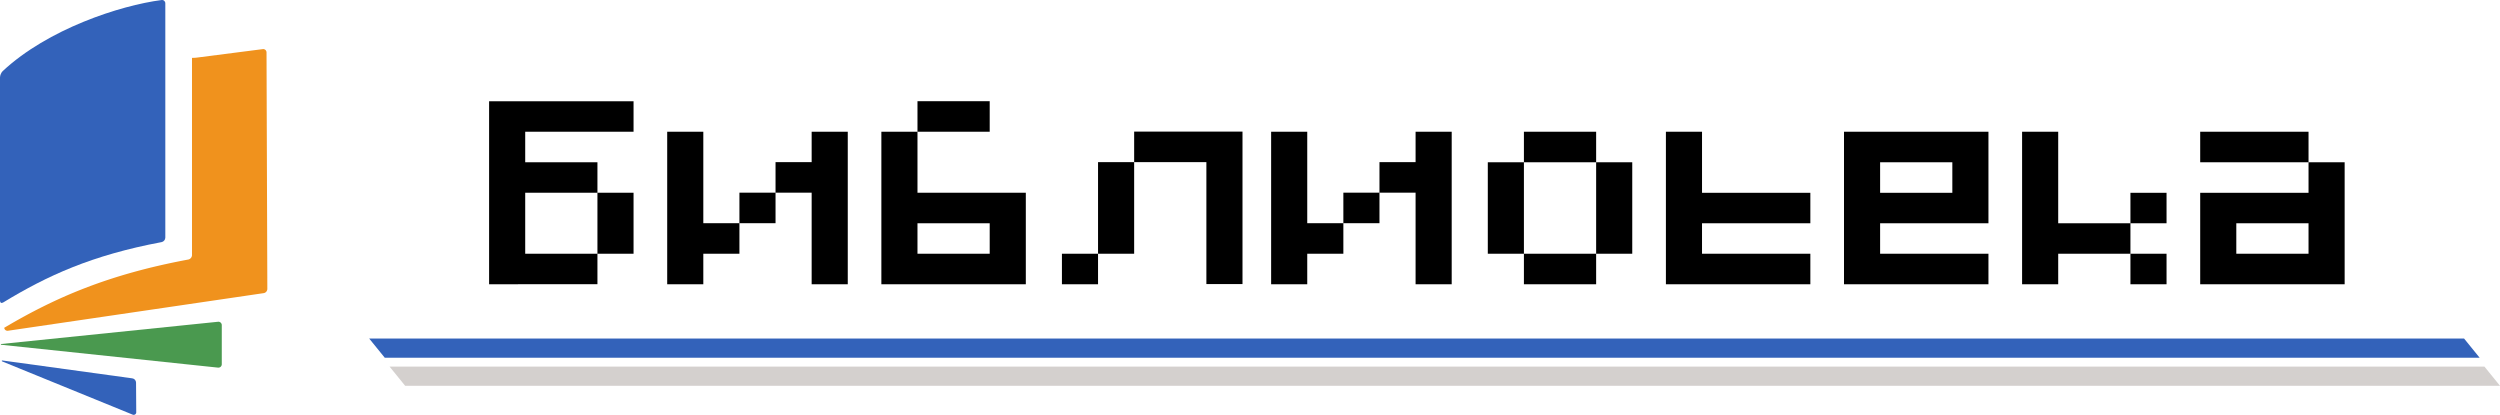 <?xml version="1.0" encoding="UTF-8" standalone="no"?>
<!-- Created by ERK -->

<svg
   height="157.715"
   viewBox="0 -0.001 665.264 110.401"
   width="950.377"
   version="1.1"
   id="svg6"
   sodipodi:docname="library-ru.svg"
   inkscape:version="1.4 (86a8ad7, 2024-10-11)"
   xmlns:inkscape="http://www.inkscape.org/namespaces/inkscape"
   xmlns:sodipodi="http://sodipodi.sourceforge.net/DTD/sodipodi-0.dtd"
   xmlns="http://www.w3.org/2000/svg"
   xmlns:svg="http://www.w3.org/2000/svg">
  <defs
     id="defs6" />
  <sodipodi:namedview
     id="namedview6"
     pagecolor="#ffffff"
     bordercolor="#000000"
     borderopacity="0.25"
     inkscape:showpageshadow="2"
     inkscape:pageopacity="0.0"
     inkscape:pagecheckerboard="true"
     inkscape:deskcolor="#d1d1d1"
     inkscape:zoom="2.0365409"
     inkscape:cx="462.05799"
     inkscape:cy="97.960223"
     inkscape:window-width="3840"
     inkscape:window-height="2066"
     inkscape:window-x="-11"
     inkscape:window-y="-11"
     inkscape:window-maximized="1"
     inkscape:current-layer="g5" />
  <g
     stroke-linecap="round"
     id="g5"
     transform="translate(-0.002,1.5216076e-4)"
     inkscape:label="Logo">
    <path
       d="M 0.724,18.914 C 12.752,7.712 31.94,1.446 43,0.007 c 0.548,-0.071 0.993,0.33 0.993,0.882 v 62.353 c 0,0.552 -0.44,1.08 -0.984,1.182 -18.643,3.5 -30.502,8.97 -42.155,16.06 -0.472,0.287 -0.853,0.074 -0.853,-0.478 V 20.603 c 0,-0.552 0.32,-1.313 0.724,-1.69 z"
       fill="#3362ba"
       id="path1"
       inkscape:label="Book1" />
    <path
       d="m 51.092,15.394 v 52.487 c 0,0.552 -0.44,1.08 -0.982,1.181 -21.49,4.013 -35.533,10.2 -48.98,18.159 a 0.868,0.868 0 0 0 0.966,0.796 l 68.059,-10.01 c 0.567,-0.083 0.987,-0.57 0.986,-1.144 L 70.924,13.943 A 0.882,0.882 0 0 0 69.928,13.07 l -17.74,2.281 c -0.364,0.033 -0.73,0.047 -1.096,0.043 z"
       fill="#ef8b0f"
       fill-opacity="0.941"
       id="path2"
       inkscape:label="Book2" />
    <path
       d="M 58.023,97.826 0.318,91.744 a 0.104,0.104 0 0 1 0,-0.207 l 57.705,-5.916 a 0.903,0.903 0 0 1 0.994,0.898 v 10.412 a 0.9,0.9 0 0 1 -0.994,0.895 z"
       fill="#4a994f"
       id="path3"
       inkscape:label="Book3" />
    <path
       d="m 0.619,95.92 c -0.145,-0.018 -0.2,0.183 -0.066,0.241 L 35.336,110.35 v -0.001 c 0.441,0.181 0.924,-0.146 0.92,-0.622 l -0.052,-7.912 c -0.004,-0.574 -0.428,-1.058 -0.997,-1.136 z"
       style="fill:#3362ba"
       id="path7"
       inkscape:label="Book4" />
    <path
       d="m 98.245,90.087 4.14,5.104 h 557.463 l -4.141,-5.104 z"
       style="fill:#3362ba"
       id="path6"
       inkscape:label="Line1"
       sodipodi:nodetypes="ccccc" />
    <path
       d="m 103.665,97.551 h 557.463 l 4.138,5.104 H 107.805 Z"
       fill="#d4d0ce"
       id="path5"
       sodipodi:nodetypes="ccccc"
       inkscape:label="Line2" />
    <path
       id="path38"
       style="baseline-shift:baseline;display:inline;overflow:visible;vector-effect:none;fill:#000000;enable-background:accumulate;stop-color:#000000"
       d="m 244.147,26.936 v 8.122 h 19.219 v -8.122 z m 0,8.122 h -9.61 v 40.577 h 38.439 v -24.34 h -28.829 z m -113.995,-8.113 v 48.69 l 28.829,-0.001 v -8.113 h -19.22 v -16.226 h 19.22 v -8.114 h -19.22 v -8.122 h 19.22 9.61 v -8.113 z m 28.829,24.35 v 16.226 h 9.61 v -16.226 z m 142.825,-16.275 10e-4,8.124 h 9.609 v -8.124 z m 9.61,0 0.001,8.124 h 9.609 v 32.453 h 9.61 v -40.577 h -9.61 z m -133.87,0.038 v 40.577 h 9.61 v -8.124 h 9.61 v -8.122 h -9.61 v -24.331 z m 19.22,24.331 h 9.61 v -8.122 h -9.61 z m 9.61,-8.122 h 9.61 v 24.369 h 9.61 v -40.577 h -9.61 v 8.084 h -9.61 z m 131.881,-16.208 v 40.577 h 9.61 v -8.124 h 9.61 v -8.122 h -9.61 v -24.331 z m 19.22,24.331 h 9.61 v -8.122 h -9.61 z m 9.61,-8.122 h 9.61 v 24.369 h 9.61 v -40.577 h -9.61 v 8.084 h -9.61 z m 38.437,-16.208 v 8.122 h 19.22 v -8.122 z m 19.22,8.122 v 24.34 h 9.61 v -24.34 z m 0,24.34 h -19.22 v 8.114 l 19.22,-0.001 z m -19.22,0 v -24.34 h -9.61 v 24.34 z m 37.785,-32.463 v 40.577 h 38.439 v -8.114 h -28.83 v -8.113 h 28.829 v -8.113 h -28.827 v -16.237 z m 47.392,0 v 40.577 h 38.439 v -8.114 h -28.829 v -8.113 h 28.829 v -24.35 z m 47.392,0 v 40.577 h 9.61 v -8.114 h 19.22 v -8.113 h -19.22 v -24.35 z m 28.83,24.35 h 9.61 v -8.113 h -9.61 z m 0,8.113 v 8.114 h 9.61 v -8.114 z m 18.564,-32.463 v 8.122 h 28.83 v -8.122 z m 28.83,8.122 v 8.114 h -28.83 v 24.34 h 38.44 l 1.4e-4,-32.454 z m -322.121,-0.037 v 8.122 8.122 8.124 h 9.61 v -8.124 -8.122 -8.122 z m 0,24.369 h -9.61 v 8.122 h 9.61 z m 208.115,-24.332 h 19.219 v 8.114 h -19.219 z m -256.164,16.227 h 19.22 v 8.113 h -19.22 z m 350.949,0 h 19.22 v 8.113 h -19.22 z"
       transform="translate(0.002,-1.5216002e-4)"
       inkscape:label="Library"
       sodipodi:nodetypes="cccccccccccccccccccccccccccccccccccccccccccccccccccccccccccccccccccccccccccccccccccccccccccccccccccccccccccccccccccccccccccccccccccccccccccccccccccccccccccccccccccccccccccccccccccccccccccccc" />
  </g>
</svg>
